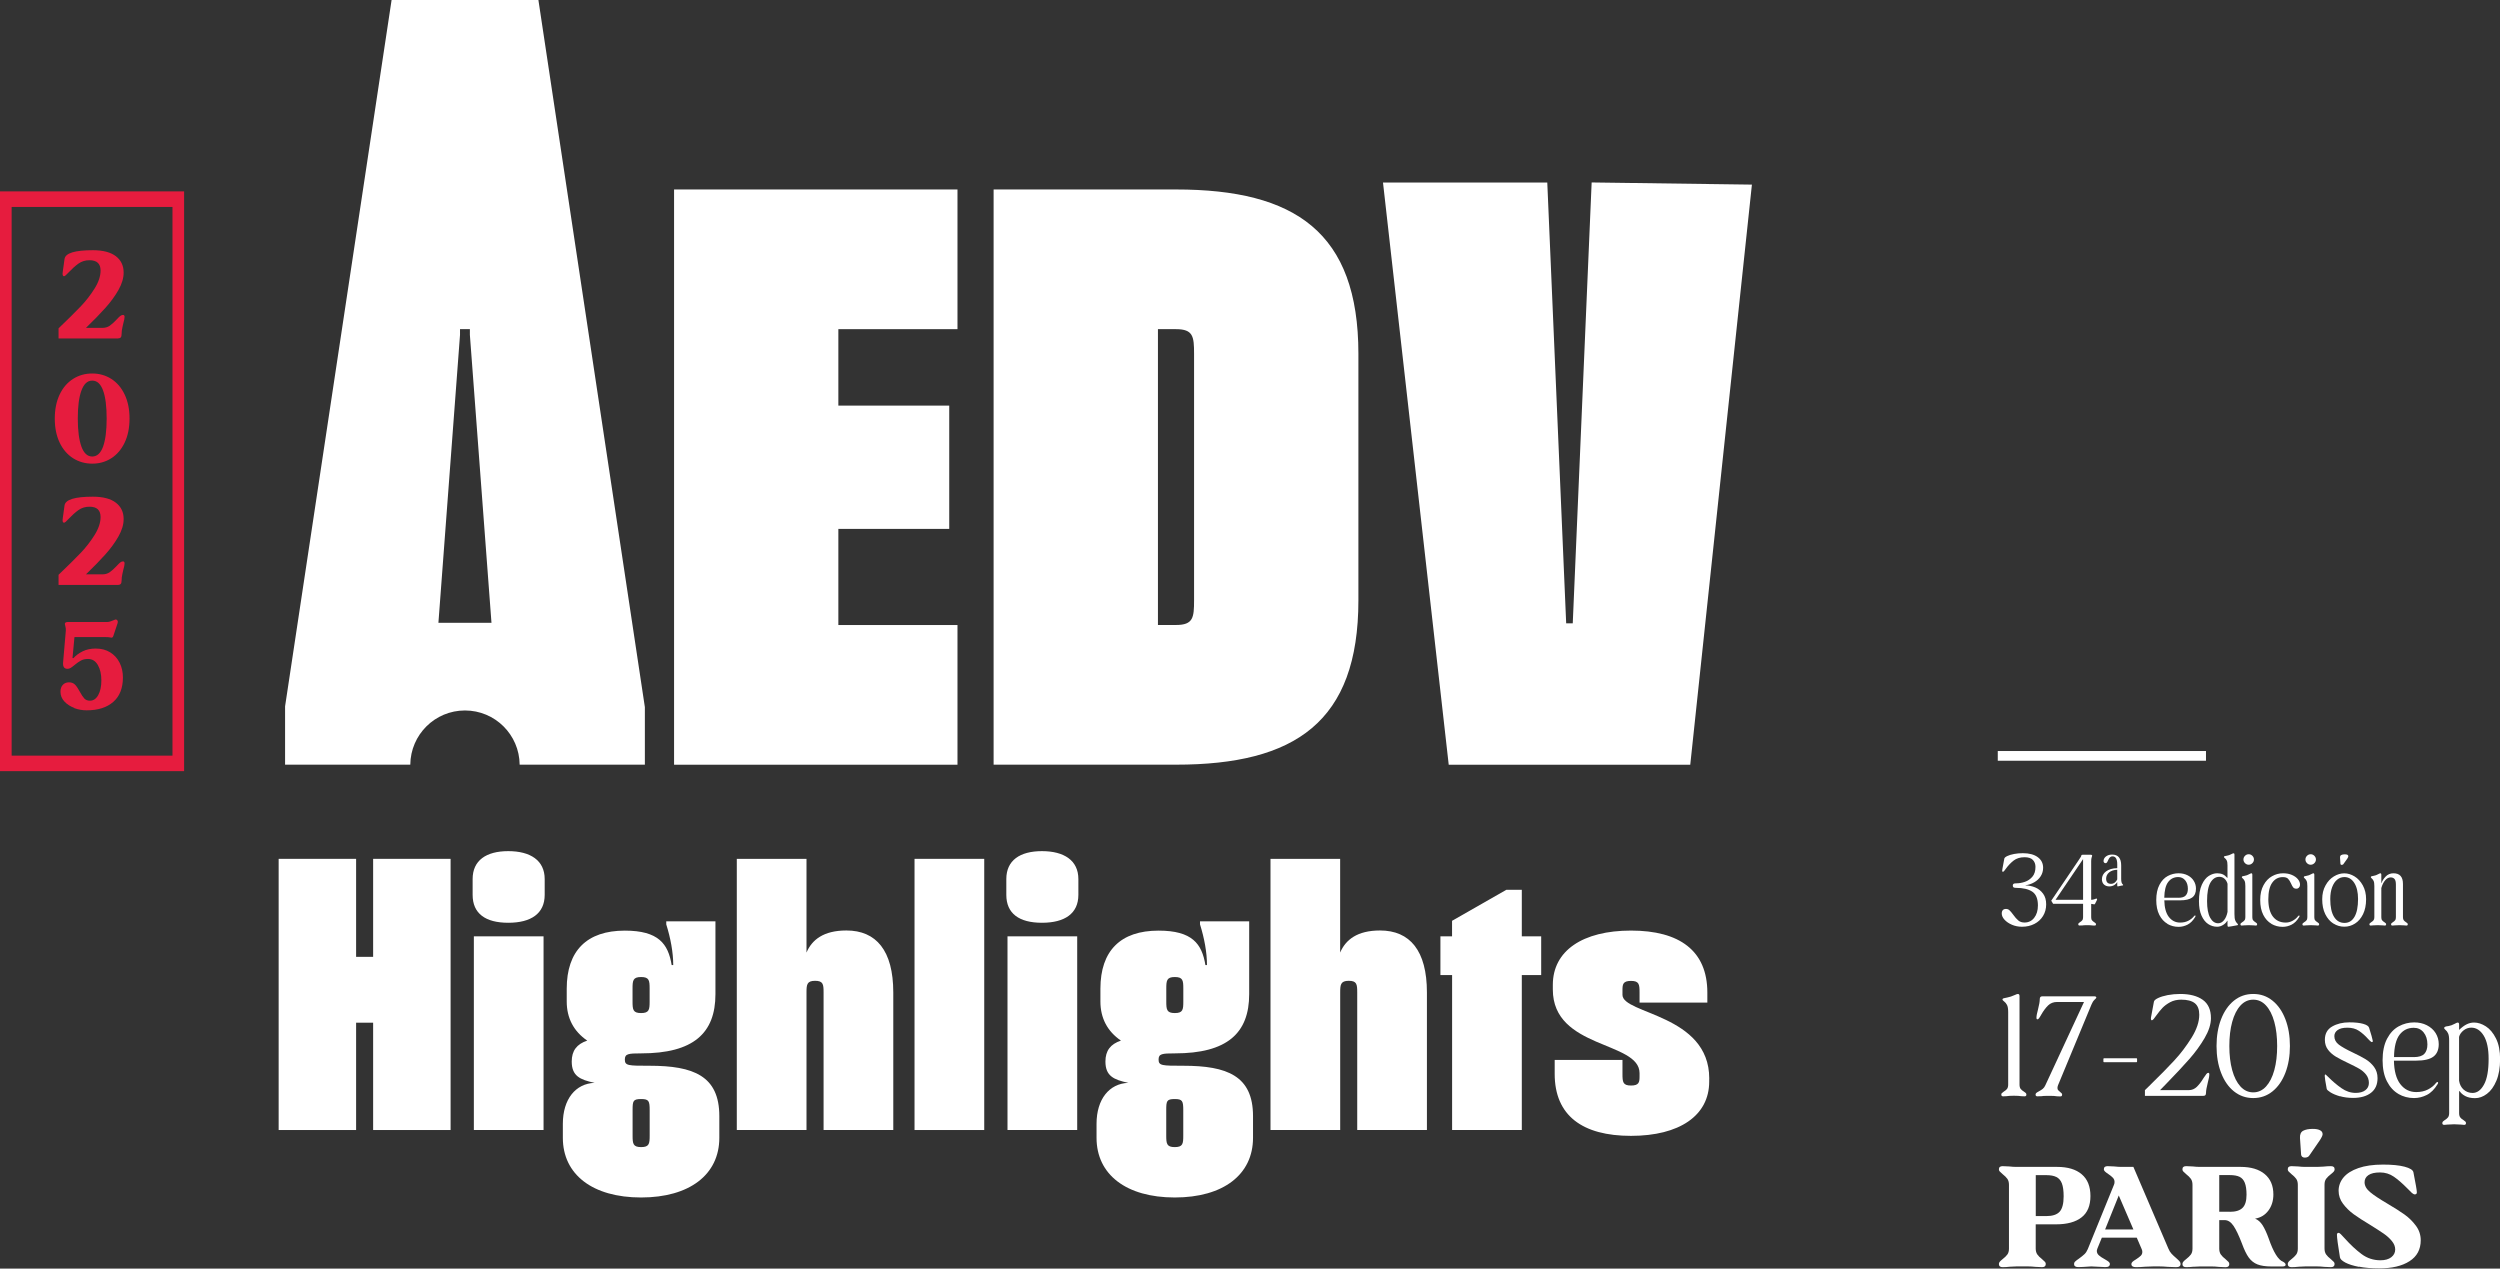 <svg width="471" height="239" viewBox="0 0 471 239" fill="none" xmlns="http://www.w3.org/2000/svg">
<rect x="0" y="0" width="471" height="239" fill="#333333" stroke="none"/>
<g clip-path="url(#clip0_2002_1501)">
<path d="M379.043 174.22C378.461 173.97 377.989 173.647 377.647 173.267C377.295 172.879 377.129 172.49 377.129 172.102C377.129 171.815 377.203 171.602 377.342 171.454C377.48 171.306 377.684 171.242 377.933 171.242C378.183 171.242 378.405 171.325 378.59 171.501C378.775 171.667 379.006 171.945 379.284 172.324C379.616 172.786 379.931 173.156 380.245 173.415C380.55 173.674 380.948 173.804 381.429 173.804C382.169 173.804 382.779 173.508 383.241 172.916C383.704 172.324 383.944 171.547 383.944 170.585C383.944 169.327 383.584 168.457 382.872 167.985C382.16 167.514 381.142 167.273 379.811 167.273C379.579 167.273 379.422 167.236 379.339 167.171C379.256 167.107 379.21 166.986 379.21 166.838C379.21 166.69 379.256 166.579 379.348 166.515C379.441 166.45 379.598 166.422 379.811 166.422C380.375 166.422 380.939 166.33 381.494 166.135C382.049 165.95 382.52 165.617 382.909 165.164C383.297 164.702 383.482 164.091 383.482 163.314C383.482 162.787 383.315 162.352 382.992 162.01C382.659 161.667 382.141 161.501 381.438 161.501C380.597 161.501 379.903 161.714 379.367 162.13C378.83 162.546 378.331 163.074 377.878 163.703C377.776 163.851 377.684 163.98 377.582 164.091C377.49 164.202 377.406 164.248 377.342 164.248C377.249 164.248 377.212 164.174 377.212 164.017C377.212 163.915 377.231 163.786 377.268 163.619L377.61 161.778C377.638 161.612 377.813 161.455 378.146 161.288C378.479 161.122 378.914 160.992 379.441 160.89C379.968 160.789 380.523 160.742 381.105 160.742C382.307 160.742 383.241 160.992 383.917 161.492C384.592 161.991 384.924 162.657 384.924 163.49C384.924 164.082 384.767 164.618 384.462 165.09C384.157 165.562 383.75 165.941 383.241 166.228C382.742 166.515 382.197 166.7 381.614 166.783V166.82C382.243 166.82 382.853 166.949 383.454 167.199C384.046 167.449 384.536 167.847 384.924 168.374C385.313 168.901 385.498 169.576 385.498 170.381C385.498 171.186 385.304 171.935 384.906 172.574C384.508 173.221 383.963 173.721 383.269 174.072C382.576 174.424 381.799 174.599 380.939 174.599C380.255 174.599 379.626 174.47 379.034 174.22H379.043Z" fill="white"/>
<path d="M392.23 174.35L391.796 174.368C391.629 174.368 391.546 174.294 391.546 174.137C391.546 174.054 391.574 173.98 391.62 173.933C391.666 173.887 391.749 173.822 391.87 173.739C392.064 173.628 392.203 173.499 392.304 173.369C392.406 173.24 392.452 173.045 392.452 172.796V170.28H386.811L386.451 169.697L391.639 162.028L391.86 161.686C392.027 161.455 392.11 161.307 392.11 161.233C392.11 161.103 392.193 161.038 392.378 161.038H393.895C394.071 161.038 394.163 161.103 394.163 161.233C394.163 161.27 394.126 161.371 394.071 161.529C394.015 161.686 393.978 161.927 393.978 162.241V169.53C394.219 169.521 394.44 169.475 394.653 169.392C394.857 169.308 394.977 169.271 395.005 169.29C395.069 169.327 395.097 169.382 395.097 169.438C395.097 169.475 395.079 169.53 395.042 169.604L394.736 170.215C394.644 170.381 394.551 170.428 394.45 170.363C394.283 170.326 394.126 170.298 393.978 170.289V172.805C393.978 173.055 394.024 173.249 394.126 173.378C394.228 173.508 394.376 173.637 394.561 173.748C394.672 173.822 394.755 173.887 394.81 173.943C394.866 173.998 394.884 174.063 394.884 174.146C394.884 174.294 394.801 174.377 394.635 174.377L394.2 174.359C393.969 174.322 393.673 174.303 393.294 174.303H393.146C392.767 174.303 392.462 174.322 392.24 174.359L392.23 174.35ZM392.452 169.521V161.853L387.264 169.521H392.452Z" fill="white"/>
<path d="M397.397 167C396.582 167 396 166.515 396 165.647C396 164.462 397.122 163.583 398.889 163.56V162.85C398.889 161.88 398.614 161.338 398.011 161.338C397.101 161.338 397.238 162.624 396.688 162.624C396.455 162.624 396.307 162.444 396.307 162.218C396.307 161.541 396.995 161 397.915 161C399.09 161 399.63 161.711 399.63 163.064V165.556C399.63 166.65 400 166.549 400 166.752C400 166.831 399.894 166.82 399.683 166.853C399.291 166.921 399.132 167 398.995 167C398.921 167 398.889 166.966 398.889 166.82V166.188C398.677 166.538 398.201 167 397.397 167ZM396.794 165.545C396.794 166.244 397.153 166.515 397.725 166.515C398.275 166.515 398.688 166.12 398.889 165.68V163.865C397.63 163.887 396.794 164.586 396.794 165.545Z" fill="white"/>
<path d="M408.349 174.044C407.711 173.674 407.202 173.119 406.814 172.361C406.425 171.602 406.24 170.668 406.24 169.558C406.24 168.448 406.434 167.458 406.841 166.7C407.239 165.941 407.757 165.386 408.395 165.044C409.033 164.702 409.717 164.526 410.448 164.526C411.077 164.526 411.641 164.655 412.14 164.905C412.639 165.155 413.028 165.506 413.305 165.95C413.583 166.394 413.721 166.885 413.721 167.43C413.721 168.189 413.481 168.744 413 169.095C412.519 169.447 411.761 169.623 410.725 169.623H407.757C407.785 171.001 408.062 172.037 408.608 172.749C409.153 173.452 409.856 173.813 410.725 173.813C411.317 173.813 411.835 173.702 412.279 173.471C412.723 173.24 413.074 172.962 413.342 172.62C413.416 172.518 413.49 172.472 413.546 172.472C413.601 172.472 413.638 172.5 413.638 172.564C413.638 172.638 413.61 172.712 413.564 172.777C413.157 173.443 412.686 173.924 412.14 174.202C411.595 174.479 411.03 174.618 410.439 174.618C409.68 174.618 408.987 174.433 408.349 174.072V174.044ZM410.402 169.142C411.049 169.142 411.511 169.003 411.779 168.716C412.057 168.429 412.196 168.013 412.196 167.458C412.196 166.801 412.029 166.265 411.696 165.858C411.363 165.451 410.919 165.238 410.383 165.238C409.597 165.238 408.968 165.543 408.497 166.154C408.025 166.764 407.775 167.763 407.748 169.132H410.402V169.142Z" fill="white"/>
<path d="M419.704 174.535C419.704 174.535 419.658 174.414 419.658 174.294V173.48H419.602C419.464 173.758 419.214 174.017 418.853 174.248C418.493 174.479 418.114 174.599 417.707 174.599C417.106 174.599 416.542 174.433 416.024 174.091C415.506 173.748 415.09 173.221 414.766 172.5C414.442 171.778 414.285 170.881 414.285 169.789C414.285 168.513 414.461 167.486 414.821 166.69C415.182 165.904 415.626 165.34 416.144 165.016C416.671 164.692 417.189 164.526 417.707 164.526C418.114 164.526 418.456 164.591 418.761 164.72C419.057 164.85 419.334 165.072 419.602 165.377H419.658V163.046C419.658 162.62 419.612 162.306 419.519 162.121C419.427 161.936 419.316 161.788 419.186 161.695C419.057 161.603 418.992 161.519 418.992 161.455C418.992 161.381 419.038 161.325 419.131 161.297C419.223 161.27 419.371 161.242 419.556 161.214C419.834 161.168 420.093 161.075 420.333 160.946C420.573 160.816 420.721 160.761 420.786 160.761C420.851 160.761 420.897 160.779 420.925 160.816C420.953 160.853 420.971 160.927 420.971 161.048V172.185C420.971 172.74 421.017 173.138 421.11 173.378C421.202 173.619 421.313 173.795 421.443 173.915C421.572 174.035 421.637 174.128 421.637 174.192C421.637 174.257 421.6 174.294 421.526 174.313C421.452 174.331 421.295 174.359 421.073 174.396L420.37 174.525C420.065 174.572 419.889 174.599 419.843 174.599C419.778 174.599 419.732 174.581 419.704 174.535ZM416.384 172.888C416.773 173.591 417.281 173.943 417.901 173.943C418.326 173.943 418.705 173.748 419.02 173.341C419.334 172.944 419.547 172.426 419.667 171.797V166.515C419.556 166.108 419.362 165.793 419.094 165.553C418.826 165.312 418.502 165.192 418.123 165.192C417.439 165.192 416.884 165.553 416.458 166.265C416.033 166.977 415.811 168.143 415.811 169.762C415.811 171.149 416.005 172.194 416.394 172.897L416.384 172.888Z" fill="white"/>
<path d="M422.192 173.933C422.238 173.887 422.322 173.822 422.442 173.739C422.636 173.628 422.775 173.499 422.876 173.369C422.978 173.24 423.024 173.045 423.024 172.796V166.94C423.024 166.487 422.978 166.163 422.886 165.969C422.793 165.775 422.682 165.617 422.553 165.516C422.423 165.414 422.359 165.321 422.359 165.257C422.359 165.183 422.405 165.127 422.488 165.09C422.571 165.053 422.719 165.025 422.923 164.998C423.2 164.951 423.459 164.859 423.699 164.72C423.94 164.591 424.088 164.526 424.153 164.526C424.217 164.526 424.264 164.544 424.291 164.591C424.319 164.637 424.337 164.711 424.337 164.831V172.805C424.337 173.055 424.384 173.249 424.485 173.378C424.587 173.508 424.735 173.637 424.92 173.748C425.031 173.822 425.114 173.887 425.17 173.943C425.225 173.998 425.244 174.063 425.244 174.146C425.244 174.294 425.16 174.377 424.994 174.377C424.902 174.377 424.763 174.368 424.559 174.34C424.254 174.313 423.958 174.303 423.672 174.303C423.385 174.303 423.089 174.313 422.784 174.34C422.58 174.368 422.433 174.377 422.349 174.377C422.183 174.377 422.1 174.303 422.1 174.146C422.1 174.063 422.127 173.989 422.174 173.943L422.192 173.933ZM422.96 162.62C422.765 162.426 422.664 162.195 422.664 161.926C422.664 161.658 422.765 161.427 422.96 161.233C423.154 161.038 423.385 160.937 423.653 160.937C423.921 160.937 424.153 161.038 424.347 161.233C424.541 161.427 424.643 161.658 424.643 161.926C424.643 162.195 424.541 162.426 424.347 162.62C424.153 162.815 423.921 162.916 423.653 162.916C423.385 162.916 423.154 162.815 422.96 162.62Z" fill="white"/>
<path d="M427.935 174.044C427.297 173.674 426.788 173.119 426.4 172.361C426.011 171.602 425.826 170.668 425.826 169.558C425.826 168.448 426.03 167.532 426.446 166.774C426.853 166.015 427.389 165.451 428.046 165.081C428.702 164.711 429.396 164.526 430.126 164.526C430.755 164.526 431.319 164.628 431.8 164.84C432.29 165.053 432.66 165.321 432.928 165.645C433.196 165.978 433.326 166.32 433.326 166.69C433.326 166.894 433.261 167.07 433.132 167.208C433.002 167.356 432.836 167.43 432.651 167.43C432.383 167.43 432.188 167.356 432.05 167.199C431.92 167.051 431.782 166.811 431.643 166.478C431.467 166.071 431.273 165.765 431.069 165.562C430.866 165.349 430.533 165.247 430.08 165.247C429.257 165.247 428.6 165.59 428.101 166.283C427.602 166.968 427.352 168.013 427.352 169.419C427.352 170.825 427.648 171.963 428.23 172.703C428.813 173.443 429.618 173.813 430.626 173.813C431.079 173.813 431.513 173.702 431.929 173.471C432.346 173.24 432.679 172.962 432.937 172.62C433.039 172.49 433.132 172.453 433.206 172.509C433.233 172.518 433.243 172.546 433.243 172.583C433.243 172.611 433.215 172.675 433.169 172.777C432.762 173.443 432.29 173.924 431.745 174.202C431.199 174.479 430.635 174.618 430.043 174.618C429.285 174.618 428.591 174.433 427.953 174.072L427.935 174.044Z" fill="white"/>
<path d="M433.871 173.933C433.918 173.887 434.001 173.822 434.121 173.739C434.306 173.628 434.454 173.499 434.556 173.369C434.657 173.24 434.704 173.045 434.704 172.796V166.94C434.704 166.487 434.657 166.163 434.565 165.969C434.472 165.775 434.361 165.617 434.232 165.516C434.102 165.405 434.038 165.321 434.038 165.257C434.038 165.183 434.084 165.127 434.167 165.09C434.25 165.053 434.398 165.025 434.602 164.998C434.879 164.951 435.138 164.859 435.379 164.72C435.619 164.591 435.767 164.526 435.832 164.526C435.896 164.526 435.943 164.544 435.97 164.591C435.998 164.637 436.017 164.711 436.017 164.831V172.805C436.017 173.055 436.063 173.249 436.165 173.378C436.266 173.508 436.414 173.637 436.599 173.748C436.71 173.822 436.793 173.887 436.849 173.943C436.904 173.998 436.923 174.063 436.923 174.146C436.923 174.294 436.84 174.377 436.673 174.377C436.581 174.377 436.442 174.368 436.239 174.34C435.933 174.313 435.638 174.303 435.351 174.303C435.064 174.303 434.768 174.313 434.463 174.34C434.26 174.368 434.112 174.377 434.029 174.377C433.862 174.377 433.779 174.303 433.779 174.146C433.779 174.063 433.807 173.989 433.853 173.943L433.871 173.933ZM434.639 162.62C434.445 162.426 434.343 162.195 434.343 161.926C434.343 161.658 434.445 161.427 434.639 161.233C434.833 161.038 435.064 160.937 435.332 160.937C435.601 160.937 435.832 161.038 436.026 161.233C436.22 161.427 436.322 161.658 436.322 161.926C436.322 162.195 436.22 162.426 436.026 162.62C435.832 162.815 435.601 162.916 435.332 162.916C435.064 162.916 434.833 162.815 434.639 162.62Z" fill="white"/>
<path d="M439.605 173.998C438.976 173.6 438.468 173.008 438.079 172.231C437.691 171.445 437.506 170.511 437.506 169.41C437.506 168.429 437.709 167.56 438.125 166.82C438.532 166.071 439.059 165.506 439.698 165.118C440.336 164.729 440.992 164.535 441.658 164.535C442.324 164.535 442.962 164.729 443.6 165.118C444.238 165.506 444.756 166.08 445.163 166.82C445.57 167.569 445.773 168.429 445.773 169.41C445.773 170.511 445.579 171.445 445.2 172.231C444.811 173.018 444.312 173.6 443.683 173.998C443.054 174.396 442.389 174.59 441.667 174.59C440.946 174.59 440.252 174.396 439.624 173.998H439.605ZM439.734 172.731C440.206 173.499 440.863 173.878 441.695 173.878C442.527 173.878 443.128 173.499 443.581 172.74C444.025 171.982 444.257 170.862 444.257 169.373C444.257 168.087 444.016 167.079 443.544 166.339C443.073 165.608 442.453 165.238 441.695 165.238C441.196 165.238 440.733 165.395 440.336 165.719C439.929 166.043 439.614 166.515 439.374 167.144C439.143 167.763 439.022 168.513 439.022 169.373C439.022 170.853 439.263 171.972 439.734 172.731ZM441.001 162.879C441.001 162.879 440.937 162.787 440.937 162.731L440.863 161.575C440.853 161.334 440.927 161.168 441.094 161.085C441.26 161.001 441.482 160.955 441.76 160.955C442.204 160.955 442.426 161.075 442.426 161.316C442.426 161.418 442.361 161.566 442.231 161.769L441.529 162.75C441.455 162.879 441.334 162.944 441.186 162.944C441.112 162.944 441.048 162.926 441.011 162.889L441.001 162.879Z" fill="white"/>
<path d="M446.494 173.933C446.541 173.887 446.624 173.822 446.744 173.739C446.929 173.628 447.077 173.499 447.179 173.369C447.28 173.24 447.327 173.045 447.327 172.796V166.94C447.327 166.487 447.28 166.163 447.188 165.969C447.095 165.775 446.984 165.617 446.855 165.516C446.726 165.405 446.661 165.321 446.661 165.257C446.661 165.183 446.707 165.127 446.79 165.09C446.873 165.053 447.021 165.025 447.225 164.998C447.502 164.951 447.761 164.859 448.002 164.72C448.242 164.591 448.39 164.526 448.455 164.526C448.52 164.526 448.566 164.544 448.593 164.591C448.621 164.637 448.64 164.711 448.64 164.831V166.385H448.677C448.806 165.969 449.065 165.553 449.454 165.146C449.842 164.739 450.341 164.526 450.933 164.526C452.117 164.526 452.718 165.192 452.718 166.533V172.805C452.718 173.055 452.764 173.249 452.866 173.378C452.968 173.508 453.115 173.637 453.3 173.748C453.411 173.822 453.495 173.887 453.55 173.943C453.606 173.998 453.624 174.063 453.624 174.146C453.624 174.294 453.541 174.377 453.374 174.377C453.282 174.377 453.143 174.368 452.94 174.34C452.635 174.313 452.339 174.303 452.052 174.303C451.765 174.303 451.469 174.313 451.164 174.34C450.961 174.368 450.813 174.377 450.73 174.377C450.563 174.377 450.48 174.303 450.48 174.146C450.48 174.063 450.508 173.989 450.554 173.943C450.6 173.896 450.683 173.832 450.804 173.748C450.998 173.637 451.137 173.508 451.238 173.378C451.34 173.249 451.386 173.055 451.386 172.805V166.653C451.386 166.145 451.303 165.802 451.127 165.599C450.952 165.405 450.711 165.303 450.397 165.303C450.018 165.303 449.666 165.488 449.361 165.858C449.047 166.228 448.806 166.709 448.64 167.31V172.805C448.64 173.055 448.686 173.249 448.788 173.378C448.889 173.508 449.037 173.637 449.222 173.748C449.333 173.822 449.417 173.887 449.472 173.943C449.527 173.998 449.546 174.063 449.546 174.146C449.546 174.294 449.463 174.377 449.296 174.377C449.204 174.377 449.065 174.368 448.862 174.34C448.557 174.313 448.261 174.303 447.974 174.303C447.687 174.303 447.391 174.313 447.086 174.34C446.883 174.368 446.735 174.377 446.652 174.377C446.485 174.377 446.402 174.303 446.402 174.146C446.402 174.063 446.43 173.989 446.476 173.943L446.494 173.933Z" fill="white"/>
<path d="M378.017 206.522L377.397 206.55C377.166 206.55 377.046 206.439 377.046 206.226C377.046 206.106 377.083 206.004 377.157 205.93C377.231 205.856 377.342 205.773 377.508 205.662C377.776 205.505 377.98 205.329 378.128 205.144C378.267 204.959 378.341 204.681 378.341 204.33V190.695C378.341 190.057 378.267 189.594 378.109 189.317C377.961 189.039 377.776 188.826 377.573 188.669C377.37 188.521 377.268 188.401 377.268 188.308C377.268 188.197 377.342 188.123 377.481 188.077C377.619 188.031 377.85 187.985 378.174 187.929C378.59 187.855 379.062 187.698 379.617 187.448C379.866 187.328 380.042 187.263 380.153 187.263C380.264 187.263 380.338 187.291 380.393 187.356C380.449 187.42 380.477 187.531 380.477 187.689V204.33C380.477 204.691 380.551 204.959 380.689 205.144C380.828 205.329 381.041 205.505 381.309 205.662C381.466 205.773 381.586 205.856 381.66 205.93C381.734 206.004 381.771 206.097 381.771 206.226C381.771 206.439 381.66 206.55 381.42 206.55L380.8 206.522C380.477 206.467 380.051 206.439 379.515 206.439H379.302C378.766 206.439 378.341 206.467 378.017 206.522Z" fill="white"/>
<path d="M384.471 206.522L383.852 206.55C383.621 206.55 383.5 206.439 383.5 206.226C383.5 206.106 383.547 205.995 383.63 205.921C383.722 205.838 383.88 205.736 384.111 205.616C384.416 205.458 384.666 205.292 384.86 205.135C385.054 204.977 385.221 204.746 385.341 204.469L392.628 188.771H387.569C386.876 188.771 386.302 188.993 385.859 189.428C385.415 189.862 384.98 190.445 384.573 191.157C384.397 191.481 384.25 191.703 384.148 191.842C384.037 191.971 383.944 192.045 383.852 192.045C383.732 192.045 383.667 191.944 383.667 191.749C383.667 191.407 383.769 190.88 383.963 190.168C384.176 189.307 384.287 188.706 384.287 188.345C384.287 188.096 384.324 187.929 384.407 187.837C384.49 187.744 384.619 187.707 384.795 187.707H394.57C394.819 187.707 394.949 187.8 394.949 187.975C394.949 188.012 394.838 188.142 394.597 188.364C394.366 188.586 394.181 188.891 394.033 189.261L387.736 204.45C387.662 204.644 387.625 204.82 387.625 204.959C387.625 205.135 387.662 205.273 387.745 205.375C387.828 205.477 387.949 205.588 388.106 205.708C388.244 205.819 388.355 205.902 388.411 205.976C388.476 206.05 388.503 206.134 388.503 206.245C388.503 206.457 388.392 206.568 388.152 206.568L387.532 206.541C387.209 206.485 386.783 206.457 386.247 206.457H385.738C385.202 206.457 384.777 206.485 384.453 206.541L384.471 206.522Z" fill="white"/>
<path d="M396.281 199.991V199.51C396.281 199.418 396.327 199.372 396.419 199.372H402.495C402.588 199.372 402.625 199.418 402.625 199.51V199.991C402.625 200.084 402.578 200.121 402.495 200.121H396.419C396.327 200.121 396.281 200.075 396.281 199.991Z" fill="white"/>
<path d="M405.149 204.358C406.897 202.665 408.386 201.139 409.625 199.806C410.864 198.474 411.946 197.022 412.908 195.477C413.86 193.933 414.341 192.499 414.341 191.176C414.341 190.177 414.064 189.455 413.499 189.002C412.935 188.558 412.085 188.336 410.938 188.336C410.152 188.336 409.458 188.493 408.857 188.817C408.256 189.141 407.775 189.502 407.396 189.899C407.026 190.297 406.619 190.797 406.194 191.389C406.037 191.62 405.889 191.814 405.75 191.981C405.611 192.147 405.5 192.221 405.417 192.221C405.297 192.221 405.232 192.11 405.232 191.897C405.232 191.759 405.26 191.564 405.315 191.333L405.796 188.734C405.833 188.503 406.083 188.271 406.564 188.04C407.045 187.809 407.646 187.624 408.395 187.476C409.144 187.337 409.93 187.263 410.753 187.263C412.556 187.263 413.971 187.633 414.997 188.364C416.024 189.095 416.542 190.251 416.542 191.823C416.542 192.971 416.135 194.219 415.34 195.588C414.535 196.957 413.573 198.28 412.445 199.557C411.317 200.833 409.856 202.406 408.053 204.256L406.952 205.384H412.334C412.945 205.384 413.453 205.172 413.888 204.755C414.313 204.339 414.739 203.784 415.145 203.109C415.395 202.73 415.58 202.471 415.691 202.332C415.802 202.193 415.931 202.119 416.052 202.119C416.172 202.119 416.237 202.221 416.237 202.415C416.237 202.757 416.135 203.285 415.941 203.997C415.728 204.857 415.617 205.458 415.617 205.819C415.617 206.069 415.58 206.235 415.497 206.328C415.414 206.42 415.284 206.457 415.108 206.457H404.104V205.384L405.149 204.367V204.358Z" fill="white"/>
<path d="M420.879 205.616C419.834 204.774 419.029 203.618 418.456 202.128C417.882 200.648 417.596 198.955 417.596 197.068C417.596 195.181 417.882 193.489 418.456 192.009C419.029 190.528 419.834 189.363 420.879 188.521C421.924 187.679 423.135 187.263 424.513 187.263C425.891 187.263 427.093 187.679 428.138 188.521C429.183 189.363 429.987 190.519 430.561 192.009C431.134 193.489 431.421 195.181 431.421 197.068C431.421 198.955 431.134 200.648 430.561 202.128C429.987 203.608 429.183 204.774 428.138 205.616C427.093 206.457 425.881 206.874 424.513 206.874C423.144 206.874 421.933 206.457 420.879 205.616ZM420.546 201.61C420.906 202.924 421.424 203.951 422.099 204.691C422.774 205.431 423.579 205.801 424.513 205.801C425.447 205.801 426.242 205.431 426.926 204.691C427.601 203.951 428.119 202.924 428.48 201.61C428.841 200.297 429.016 198.78 429.016 197.068C429.016 195.357 428.841 193.84 428.48 192.527C428.119 191.213 427.601 190.186 426.926 189.446C426.251 188.706 425.447 188.336 424.513 188.336C423.579 188.336 422.784 188.706 422.099 189.446C421.424 190.186 420.906 191.213 420.546 192.527C420.185 193.84 420.009 195.357 420.009 197.068C420.009 198.78 420.185 200.297 420.546 201.61Z" fill="white"/>
<path d="M440.863 206.55C440.123 206.337 439.531 206.087 439.078 205.81C438.634 205.532 438.394 205.31 438.357 205.153C438.107 203.83 437.978 203.007 437.978 202.693C437.978 202.517 438.024 202.424 438.107 202.424C438.144 202.424 438.31 202.582 438.616 202.878C439.439 203.701 440.271 204.413 441.122 205.005C441.972 205.606 442.869 205.902 443.813 205.902C444.58 205.902 445.191 205.736 445.634 205.394C446.078 205.051 446.3 204.598 446.3 204.025C446.3 203.451 446.125 202.915 445.782 202.471C445.431 202.027 444.996 201.647 444.469 201.342C443.942 201.037 443.239 200.685 442.37 200.269C441.427 199.825 440.659 199.427 440.077 199.076C439.494 198.724 439.004 198.299 438.606 197.781C438.209 197.263 438.005 196.634 438.005 195.903C438.005 194.756 438.458 193.923 439.374 193.396C440.289 192.869 441.362 192.61 442.611 192.61C443.683 192.61 444.552 192.702 445.209 192.887C445.866 193.072 446.245 193.322 446.337 193.627C446.726 194.858 446.957 195.681 447.031 196.088V196.171C447.031 196.282 446.966 196.328 446.846 196.328C446.772 196.328 446.661 196.245 446.494 196.088C446.328 195.931 446.226 195.82 446.171 195.764C445.616 195.135 445.043 194.626 444.441 194.219C443.84 193.812 443.119 193.618 442.259 193.618C441.399 193.618 440.826 193.766 440.41 194.062C440.003 194.358 439.79 194.737 439.79 195.2C439.79 195.847 440.067 196.375 440.632 196.809C441.196 197.235 442.065 197.725 443.239 198.28C444.257 198.761 445.07 199.187 445.69 199.566C446.309 199.945 446.837 200.426 447.271 201.009C447.706 201.601 447.928 202.304 447.928 203.127C447.928 204.321 447.521 205.246 446.698 205.884C445.875 206.522 444.756 206.846 443.323 206.846C442.416 206.846 441.584 206.735 440.844 206.522L440.863 206.55Z" fill="white"/>
<path d="M451.867 206.097C450.97 205.579 450.239 204.783 449.694 203.71C449.148 202.637 448.88 201.314 448.88 199.742C448.88 198.169 449.157 196.772 449.721 195.699C450.285 194.626 451.016 193.849 451.922 193.359C452.819 192.869 453.79 192.619 454.826 192.619C455.714 192.619 456.518 192.795 457.221 193.156C457.924 193.516 458.479 194.007 458.867 194.626C459.256 195.255 459.459 195.949 459.459 196.717C459.459 197.79 459.117 198.576 458.442 199.076C457.767 199.575 456.694 199.825 455.224 199.825H451.016C451.053 201.768 451.451 203.248 452.218 204.247C452.986 205.246 453.984 205.745 455.214 205.745C456.056 205.745 456.786 205.588 457.415 205.264C458.044 204.94 458.543 204.543 458.913 204.062C459.024 203.923 459.117 203.849 459.209 203.849C459.302 203.849 459.339 203.895 459.339 203.978C459.339 204.089 459.302 204.182 459.228 204.274C458.654 205.218 457.989 205.893 457.221 206.282C456.454 206.67 455.649 206.874 454.807 206.874C453.735 206.874 452.745 206.615 451.848 206.097H451.867ZM454.77 199.159C455.677 199.159 456.333 198.955 456.731 198.558C457.119 198.16 457.323 197.559 457.323 196.772C457.323 195.847 457.082 195.089 456.611 194.506C456.139 193.923 455.52 193.637 454.752 193.637C453.642 193.637 452.755 194.071 452.089 194.932C451.423 195.792 451.062 197.207 451.035 199.15H454.78L454.77 199.159Z" fill="white"/>
<path d="M460.236 211.295C460.31 211.221 460.421 211.138 460.587 211.027C460.856 210.87 461.059 210.694 461.207 210.509C461.346 210.324 461.42 210.047 461.42 209.695V196.06C461.42 195.413 461.355 194.959 461.216 194.682C461.087 194.404 460.93 194.192 460.745 194.044C460.569 193.896 460.476 193.775 460.476 193.683C460.476 193.572 460.541 193.498 460.661 193.442C460.782 193.387 460.994 193.341 461.281 193.313C461.679 193.239 462.039 193.109 462.381 192.924C462.724 192.739 462.936 192.647 463.029 192.647C463.121 192.647 463.186 192.675 463.232 192.739C463.278 192.804 463.297 192.915 463.297 193.072V194.034C463.796 193.553 464.268 193.202 464.721 192.98C465.165 192.758 465.637 192.647 466.117 192.647C466.848 192.647 467.588 192.887 468.337 193.368C469.086 193.849 469.724 194.608 470.242 195.644C470.76 196.68 471.019 197.984 471.019 199.557C471.019 201.129 470.787 202.498 470.325 203.599C469.863 204.709 469.271 205.532 468.54 206.078C467.819 206.624 467.07 206.892 466.302 206.892C465.535 206.892 464.934 206.753 464.444 206.494C463.953 206.226 463.611 205.921 463.408 205.579H463.297V209.704C463.297 210.065 463.371 210.333 463.51 210.518C463.648 210.703 463.861 210.879 464.129 211.036C464.286 211.147 464.407 211.231 464.481 211.305C464.555 211.379 464.592 211.471 464.592 211.601C464.592 211.813 464.481 211.924 464.24 211.924C464.12 211.924 463.907 211.906 463.621 211.869C463.195 211.832 462.77 211.813 462.363 211.813C461.956 211.813 461.531 211.832 461.105 211.869C460.819 211.906 460.615 211.924 460.486 211.924C460.254 211.924 460.134 211.813 460.134 211.601C460.134 211.48 460.171 211.379 460.245 211.305L460.236 211.295ZM464.157 205.292C464.629 205.699 465.193 205.912 465.831 205.912C466.691 205.912 467.412 205.384 467.985 204.33C468.568 203.275 468.855 201.657 468.855 199.483C468.855 197.559 468.54 196.097 467.921 195.098C467.301 194.099 466.515 193.609 465.59 193.609C465.054 193.609 464.564 193.785 464.129 194.127C463.695 194.478 463.408 194.885 463.288 195.348V203.599C463.399 204.311 463.685 204.876 464.157 205.292Z" fill="white"/>
<path d="M378.683 238.648C378.202 238.704 377.739 238.732 377.286 238.732C376.833 238.732 376.593 238.537 376.593 238.14C376.593 237.982 376.648 237.834 376.768 237.696C376.879 237.566 377.055 237.409 377.286 237.224C377.675 236.919 377.98 236.632 378.183 236.354C378.387 236.077 378.489 235.707 378.489 235.244V223.219C378.489 222.756 378.387 222.377 378.183 222.09C377.98 221.804 377.675 221.508 377.286 221.202C377.018 220.971 376.833 220.805 376.741 220.694C376.639 220.583 376.593 220.453 376.593 220.296C376.593 219.907 376.824 219.704 377.286 219.704C377.481 219.704 377.906 219.722 378.544 219.759C379.025 219.815 379.469 219.843 379.885 219.843H387.569C389.567 219.843 391.111 220.305 392.202 221.239C393.294 222.164 393.839 223.533 393.839 225.337C393.839 227.141 393.284 228.482 392.165 229.352C391.047 230.231 389.447 230.665 387.357 230.665H383.528V235.217C383.528 235.679 383.63 236.058 383.834 236.345C384.037 236.632 384.333 236.928 384.731 237.233C384.999 237.464 385.184 237.631 385.276 237.742C385.378 237.853 385.424 237.982 385.424 238.14C385.424 238.528 385.193 238.732 384.731 238.732C384.536 238.732 384.111 238.713 383.473 238.676C382.992 238.621 382.548 238.593 382.132 238.593H379.885C379.654 238.593 379.247 238.611 378.683 238.648ZM385.517 229.111C386.682 229.111 387.514 228.843 388.023 228.297C388.531 227.752 388.79 226.78 388.79 225.393C388.79 224.338 388.679 223.524 388.457 222.951C388.235 222.377 387.893 221.979 387.422 221.748C386.959 221.517 386.33 221.397 385.544 221.397H383.538V229.111H385.517Z" fill="white"/>
<path d="M390.982 237.659C391.12 237.52 391.352 237.335 391.675 237.122C392.119 236.798 392.471 236.521 392.72 236.28C392.97 236.04 393.173 235.725 393.34 235.328L398.269 223.219C398.343 223.062 398.38 222.877 398.38 222.682C398.38 222.377 398.278 222.118 398.084 221.905C397.89 221.693 397.594 221.452 397.196 221.184C396.928 221.008 396.724 220.851 396.576 220.712C396.438 220.573 396.364 220.444 396.364 220.296C396.364 219.907 396.595 219.704 397.057 219.704L398.343 219.759C398.824 219.815 399.267 219.843 399.656 219.843H401.931L408.515 235.217C408.672 235.605 408.875 235.938 409.116 236.197C409.356 236.456 409.652 236.734 410.013 237.039C410.3 237.289 410.503 237.492 410.632 237.64C410.762 237.788 410.817 237.955 410.817 238.14C410.817 238.334 410.753 238.482 410.614 238.584C410.485 238.685 410.272 238.732 409.985 238.732L408.432 238.676C407.84 238.621 407.303 238.593 406.823 238.593H405.62C405.389 238.593 404.899 238.611 404.15 238.648C403.558 238.704 402.985 238.732 402.412 238.732C401.838 238.732 401.552 238.537 401.552 238.14C401.552 238.001 401.625 237.862 401.764 237.723C401.903 237.594 402.116 237.446 402.402 237.279C402.818 237.011 403.114 236.78 403.318 236.586C403.512 236.391 403.614 236.151 403.614 235.864C403.614 235.688 403.577 235.513 403.503 235.355L402.569 233.182H395.985L395.152 235.217C395.078 235.429 395.041 235.587 395.041 235.67C395.041 235.994 395.171 236.271 395.43 236.502C395.689 236.734 396.049 236.974 396.512 237.224C396.854 237.418 397.103 237.585 397.261 237.705C397.418 237.834 397.501 237.973 397.501 238.13C397.501 238.325 397.436 238.473 397.298 238.574C397.159 238.676 396.946 238.722 396.641 238.722C396.354 238.722 395.476 238.676 393.987 238.593C392.739 238.685 391.925 238.722 391.555 238.722C391.019 238.722 390.75 238.528 390.75 238.13C390.75 237.955 390.824 237.788 390.963 237.649L390.982 237.659ZM401.931 231.627L399.175 225.226L396.604 231.627H401.931Z" fill="white"/>
<path d="M413.259 238.648C412.778 238.704 412.316 238.732 411.863 238.732C411.409 238.732 411.169 238.537 411.169 238.14C411.169 237.982 411.224 237.834 411.345 237.696C411.456 237.566 411.631 237.409 411.863 237.224C412.251 236.919 412.556 236.632 412.76 236.354C412.963 236.077 413.065 235.707 413.065 235.244V223.219C413.065 222.756 412.963 222.377 412.76 222.09C412.556 221.804 412.251 221.508 411.863 221.202C411.594 220.971 411.409 220.805 411.317 220.694C411.215 220.583 411.169 220.453 411.169 220.296C411.169 219.907 411.4 219.704 411.863 219.704C412.057 219.704 412.482 219.722 413.12 219.759C413.601 219.815 414.045 219.843 414.461 219.843H422.146C424.078 219.843 425.586 220.296 426.668 221.193C427.759 222.1 428.304 223.376 428.304 225.041C428.304 226.216 427.99 227.234 427.37 228.066C426.742 228.908 425.909 229.417 424.855 229.592C425.41 229.805 425.882 230.231 426.279 230.85C426.668 231.479 427.047 232.284 427.407 233.293C428.314 235.92 429.229 237.39 430.135 237.714C430.459 237.89 430.616 238.084 430.616 238.278C430.616 238.491 430.413 238.602 429.997 238.602H427.935C426.843 238.602 425.974 238.473 425.308 238.214C424.652 237.955 424.097 237.52 423.662 236.919C423.228 236.317 422.802 235.439 422.386 234.292C421.813 232.793 421.286 231.683 420.796 230.952C420.305 230.231 419.751 229.87 419.122 229.87H418.105V235.226C418.105 235.688 418.206 236.068 418.41 236.354C418.613 236.641 418.909 236.937 419.307 237.242C419.575 237.474 419.76 237.64 419.852 237.751C419.954 237.862 420 237.992 420 238.149C420 238.537 419.769 238.741 419.307 238.741C419.112 238.741 418.687 238.722 418.049 238.685C417.568 238.63 417.124 238.602 416.708 238.602H414.461C414.23 238.602 413.823 238.621 413.259 238.658V238.648ZM420.093 228.307C421.184 228.307 421.979 228.066 422.488 227.567C422.996 227.076 423.246 226.253 423.246 225.088C423.246 224.126 423.135 223.376 422.922 222.84C422.71 222.303 422.377 221.933 421.933 221.711C421.489 221.498 420.879 221.387 420.111 221.387H418.105V228.297H420.083L420.093 228.307Z" fill="white"/>
<path d="M433.104 238.648C432.623 238.704 432.161 238.732 431.708 238.732C431.255 238.732 431.014 238.537 431.014 238.14C431.014 237.982 431.07 237.834 431.19 237.696C431.301 237.566 431.477 237.409 431.708 237.224C432.096 236.919 432.401 236.632 432.605 236.354C432.808 236.077 432.91 235.707 432.91 235.244V223.219C432.91 222.756 432.808 222.377 432.605 222.09C432.401 221.804 432.096 221.508 431.708 221.202C431.44 220.971 431.255 220.805 431.162 220.694C431.06 220.583 431.014 220.453 431.014 220.296C431.014 219.907 431.245 219.704 431.708 219.704C431.902 219.704 432.327 219.722 432.965 219.759C433.446 219.815 433.89 219.843 434.306 219.843H436.553C436.785 219.843 437.191 219.824 437.756 219.787C438.236 219.732 438.699 219.704 439.152 219.704C439.605 219.704 439.845 219.898 439.845 220.296C439.845 220.453 439.79 220.601 439.67 220.74C439.55 220.869 439.383 221.027 439.143 221.212C438.754 221.517 438.449 221.804 438.246 222.081C438.042 222.359 437.94 222.729 437.94 223.191V235.217C437.94 235.679 438.042 236.058 438.246 236.345C438.449 236.632 438.745 236.928 439.143 237.233C439.411 237.464 439.596 237.631 439.688 237.742C439.79 237.853 439.836 237.982 439.836 238.14C439.836 238.528 439.605 238.732 439.143 238.732C438.948 238.732 438.523 238.713 437.885 238.676C437.404 238.621 436.96 238.593 436.544 238.593H434.297C434.066 238.593 433.659 238.611 433.095 238.648H433.104ZM433.733 217.937C433.613 217.826 433.548 217.697 433.529 217.539L433.317 214.403C433.28 213.728 433.483 213.266 433.918 213.034C434.353 212.803 434.954 212.683 435.73 212.683C436.322 212.683 436.775 212.766 437.099 212.942C437.423 213.108 437.58 213.358 437.58 213.682C437.58 213.913 437.395 214.32 437.016 214.884L435.139 217.613C434.963 217.937 434.658 218.094 434.232 218.094C434.02 218.094 433.853 218.039 433.733 217.937Z" fill="white"/>
<path d="M444.423 238.676C443.322 238.463 442.462 238.186 441.852 237.862C441.232 237.529 440.899 237.205 440.844 236.882C440.474 234.615 440.28 233.191 440.28 232.617C440.28 232.386 440.391 232.266 440.631 232.266C440.77 232.266 441.149 232.617 441.75 233.311C442.804 234.486 443.859 235.476 444.913 236.262C445.967 237.048 447.151 237.437 448.473 237.437C449.352 237.437 450.027 237.242 450.517 236.863C451.007 236.484 451.257 235.994 451.257 235.402C451.257 234.847 451.044 234.319 450.628 233.811C450.212 233.302 449.694 232.83 449.074 232.405C448.455 231.979 447.613 231.433 446.54 230.767C445.255 229.999 444.219 229.333 443.433 228.76C442.647 228.186 441.981 227.53 441.426 226.79C440.872 226.05 440.594 225.236 440.594 224.338C440.594 223.441 440.899 222.571 441.519 221.831C442.139 221.091 443.073 220.499 444.321 220.065C445.569 219.63 447.114 219.408 448.954 219.408C450.655 219.408 452.006 219.537 453.023 219.806C454.04 220.074 454.595 220.425 454.687 220.851C455.113 223.015 455.335 224.274 455.335 224.625C455.335 224.893 455.205 225.023 454.956 225.023C454.798 225.023 454.613 224.93 454.41 224.755C454.206 224.579 453.901 224.274 453.485 223.839C452.607 222.951 451.784 222.229 451.007 221.693C450.23 221.156 449.361 220.888 448.399 220.888C447.437 220.888 446.707 221.054 446.217 221.387C445.727 221.72 445.486 222.164 445.486 222.738C445.486 223.395 445.838 224.024 446.531 224.597C447.225 225.18 448.307 225.892 449.768 226.753C451.109 227.539 452.191 228.233 453.023 228.825C453.855 229.426 454.567 230.129 455.168 230.943C455.769 231.757 456.065 232.664 456.065 233.663C456.065 235.392 455.362 236.715 453.948 237.612C452.533 238.519 450.628 238.963 448.214 238.963C446.79 238.963 445.523 238.852 444.423 238.639V238.676Z" fill="white"/>
<path d="M415.608 141.493H376.38V143.324H415.608V141.493Z" fill="white"/>
<path d="M180.39 35.697V62.014H157.946V76.417H178.836V99.644H157.946V117.756H180.39V144.073H126.995V35.697H180.39Z" fill="white"/>
<path d="M221.559 35.697C244.003 35.697 255.923 43.745 255.923 66.658V113.103C255.923 136.016 244.003 144.064 221.559 144.064H187.196V35.697H221.559ZM221.559 117.747C224.805 117.747 224.962 116.35 224.962 113.103V66.658C224.962 63.411 224.805 62.014 221.559 62.014H218.156V117.747H221.559Z" fill="white"/>
<path d="M291.507 34.374L295.068 117.433H296.307L299.867 34.374L330.06 34.781L318.445 144.073H272.938L260.556 34.383H291.507V34.374Z" fill="white"/>
<path d="M67.09 161.806V180.27H70.299V161.806H84.891V212.896H70.299V192.674H67.09V212.896H52.498V161.806H67.09Z" fill="white"/>
<path d="M102.619 165.608V168.596C102.619 172.102 100.066 173.85 95.757 173.85C91.448 173.85 89.043 172.102 89.043 168.596V165.608C89.043 162.102 91.596 160.354 95.757 160.354C99.918 160.354 102.619 162.102 102.619 165.608ZM89.275 176.403H102.406V212.896H89.275V176.403Z" fill="white"/>
<path d="M122.39 200.787C130.638 200.787 135.521 202.683 135.521 210.278V214.366C135.521 221.304 129.898 225.606 120.78 225.606C111.662 225.606 106.04 221.295 106.04 214.366V211.739C106.04 207.068 108.444 204.145 112.023 204.006C109.249 203.423 107.714 202.693 107.714 199.991C107.714 197.947 108.666 196.708 110.636 196.051C108.084 194.303 106.771 191.814 106.771 188.678V186.273C106.771 179.123 110.562 175.33 117.71 175.33C124.063 175.33 125.885 177.809 126.542 181.824H126.838C126.838 179.419 126.329 176.718 125.524 174.155V173.573H134.79V187.291C134.79 194.663 130.629 198.456 120.78 198.456C118.376 198.456 117.72 198.53 117.72 199.621C117.72 200.787 118.376 200.787 122.39 200.787ZM122.39 188.669V186.264C122.39 184.728 122.316 184.072 120.78 184.072C119.245 184.072 119.171 184.728 119.171 186.264V188.669C119.171 190.205 119.245 190.861 120.78 190.861C122.316 190.861 122.39 190.205 122.39 188.669ZM120.79 207.059C119.255 207.059 119.181 207.419 119.181 209.177V213.922C119.181 215.458 119.255 216.115 120.79 216.115C122.325 216.115 122.399 215.458 122.399 213.922V209.177C122.399 207.429 122.251 207.059 120.79 207.059Z" fill="white"/>
<path d="M138.813 161.806H151.944V179.465C152.962 177.06 155.153 175.302 159.463 175.302C165.085 175.302 168.294 179.095 168.294 186.976V212.886H155.162V186.976C155.162 185.441 155.088 184.784 153.553 184.784C152.018 184.784 151.944 185.515 151.944 186.976V212.886H138.813V161.797V161.806Z" fill="white"/>
<path d="M172.298 161.806H185.43V212.896H172.298V161.806Z" fill="white"/>
<path d="M203.166 165.608V168.596C203.166 172.102 200.614 173.85 196.304 173.85C191.995 173.85 189.591 172.102 189.591 168.596V165.608C189.591 162.102 192.143 160.354 196.304 160.354C200.466 160.354 203.166 162.102 203.166 165.608ZM189.813 176.403H202.944V212.896H189.813V176.403Z" fill="white"/>
<path d="M222.937 200.787C231.186 200.787 236.069 202.683 236.069 210.278V214.366C236.069 221.304 230.456 225.606 221.328 225.606C212.201 225.606 206.588 221.295 206.588 214.366V211.739C206.588 207.068 208.992 204.145 212.571 204.006C209.797 203.423 208.262 202.693 208.262 199.991C208.262 197.947 209.214 196.708 211.184 196.051C208.632 194.303 207.318 191.814 207.318 188.678V186.273C207.318 179.123 211.11 175.33 218.267 175.33C224.62 175.33 226.442 177.809 227.099 181.824H227.395C227.395 179.419 226.886 176.718 226.082 174.155V173.573H235.347V187.291C235.347 194.663 231.186 198.456 221.338 198.456C218.933 198.456 218.277 198.53 218.277 199.621C218.277 200.787 218.933 200.787 222.947 200.787H222.937ZM222.937 188.669V186.264C222.937 184.728 222.863 184.072 221.338 184.072C219.812 184.072 219.729 184.728 219.729 186.264V188.669C219.729 190.205 219.802 190.861 221.338 190.861C222.873 190.861 222.937 190.205 222.937 188.669ZM221.328 207.059C219.793 207.059 219.719 207.419 219.719 209.177V213.922C219.719 215.458 219.793 216.115 221.328 216.115C222.863 216.115 222.928 215.458 222.928 213.922V209.177C222.928 207.429 222.78 207.059 221.328 207.059Z" fill="white"/>
<path d="M239.352 161.806H252.483V179.465C253.509 177.06 255.692 175.302 260.001 175.302C265.624 175.302 268.832 179.095 268.832 186.976V212.886H255.701V186.976C255.701 185.441 255.627 184.784 254.101 184.784C252.575 184.784 252.492 185.515 252.492 186.976V212.886H239.361V161.797L239.352 161.806Z" fill="white"/>
<path d="M273.567 183.702H271.375V176.403H273.567V173.48L283.786 167.643H286.708V176.403H290.36V183.702H286.708V212.896H273.576V183.702H273.567Z" fill="white"/>
<path d="M322.014 203.192V203.775C322.014 210.195 316.392 213.996 307.274 213.996C298.156 213.996 292.903 210.204 292.903 202.323V199.695H305.674V202.323C305.674 203.858 305.748 204.515 307.283 204.515C308.818 204.515 308.892 203.858 308.892 202.767V202.184C308.892 196.125 292.552 197.66 292.552 186.421V185.543C292.552 179.123 298.165 175.321 307.292 175.321C316.419 175.321 321.663 179.114 321.663 186.995V188.891H308.892V186.995C308.892 185.459 308.818 184.802 307.283 184.802C305.748 184.802 305.674 185.459 305.674 186.551V187.43C305.674 191.083 322.023 191.083 322.023 203.192H322.014Z" fill="white"/>
<path d="M101.435 0H73.776L53.709 133.075V144.064H77.299C77.355 138.412 81.941 133.852 87.601 133.852C93.26 133.852 97.847 138.412 97.903 144.064H121.493V133.223L101.435 0ZM82.598 117.331L86.667 63.096V62.014H88.526V63.096L92.594 117.331H82.598Z" fill="white"/>
<path d="M34.687 145.285H0V36.058H34.687V145.285ZM2.192 142.362H32.495V38.99H2.192V142.362Z" fill="#E61C3E"/>
<path d="M15.12 57.824C16.137 56.76 17.034 55.613 17.801 54.392C18.569 53.171 18.948 52.033 18.948 50.978C18.948 49.674 18.255 49.027 16.858 49.027C16.072 49.027 15.379 49.239 14.777 49.665C14.186 50.09 13.566 50.645 12.928 51.321C12.743 51.524 12.576 51.691 12.419 51.829C12.262 51.968 12.151 52.042 12.068 52.042C11.883 52.042 11.79 51.876 11.79 51.552C11.79 51.478 11.809 51.33 11.837 51.108L12.16 48.786C12.318 47.685 14.093 47.139 17.496 47.139C19.401 47.139 20.844 47.519 21.824 48.268C22.804 49.017 23.294 50.044 23.294 51.348C23.294 52.384 22.971 53.476 22.323 54.623C21.676 55.77 20.853 56.889 19.873 57.99C18.893 59.091 17.663 60.349 16.192 61.773H19.281C19.817 61.773 20.289 61.635 20.677 61.367C21.066 61.098 21.491 60.71 21.953 60.219C22.231 59.914 22.462 59.683 22.638 59.544C22.814 59.405 22.989 59.331 23.165 59.331C23.368 59.331 23.47 59.452 23.47 59.701C23.47 59.951 23.396 60.349 23.239 60.886C23.22 60.959 23.165 61.218 23.063 61.663C22.961 62.106 22.915 62.514 22.915 62.883C22.915 63.207 22.86 63.439 22.749 63.568C22.638 63.698 22.453 63.762 22.194 63.762H11.032V61.857C12.734 60.229 14.093 58.887 15.12 57.814V57.824Z" fill="#E61C3E"/>
<path d="M13.77 86.333C12.697 85.648 11.846 84.668 11.236 83.382C10.626 82.096 10.32 80.589 10.32 78.859C10.32 77.129 10.626 75.621 11.236 74.335C11.846 73.05 12.688 72.069 13.77 71.385C14.842 70.7 16.044 70.367 17.376 70.367C18.708 70.367 19.91 70.709 20.973 71.385C22.037 72.069 22.878 73.05 23.489 74.335C24.099 75.621 24.404 77.129 24.404 78.859C24.404 80.589 24.099 82.106 23.489 83.382C22.878 84.668 22.037 85.648 20.973 86.333C19.901 87.018 18.708 87.351 17.376 87.351C16.044 87.351 14.842 87.008 13.77 86.333ZM15.342 84.141C15.795 85.389 16.479 86.009 17.376 86.009C18.273 86.009 18.967 85.389 19.42 84.15C19.864 82.91 20.095 81.144 20.095 78.859C20.095 76.574 19.873 74.807 19.42 73.568C18.967 72.328 18.292 71.708 17.376 71.708C16.461 71.708 15.804 72.328 15.342 73.577C14.879 74.826 14.657 76.583 14.657 78.859C14.657 81.134 14.889 82.892 15.342 84.141Z" fill="#E61C3E"/>
<path d="M15.12 104.26C16.137 103.196 17.034 102.049 17.801 100.828C18.569 99.607 18.948 98.469 18.948 97.415C18.948 96.111 18.255 95.463 16.858 95.463C16.072 95.463 15.379 95.676 14.777 96.101C14.186 96.527 13.566 97.082 12.928 97.757C12.743 97.961 12.576 98.127 12.419 98.266C12.262 98.405 12.151 98.479 12.068 98.479C11.883 98.479 11.79 98.312 11.79 97.988C11.79 97.914 11.809 97.766 11.837 97.544L12.16 95.223C12.318 94.122 14.093 93.576 17.496 93.576C19.401 93.576 20.844 93.955 21.824 94.705C22.804 95.454 23.294 96.481 23.294 97.785C23.294 98.821 22.971 99.912 22.323 101.06C21.676 102.207 20.853 103.326 19.873 104.427C18.893 105.527 17.663 106.785 16.192 108.21H19.281C19.817 108.21 20.289 108.071 20.677 107.803C21.066 107.535 21.491 107.146 21.953 106.656C22.231 106.351 22.462 106.119 22.638 105.981C22.814 105.842 22.989 105.768 23.165 105.768C23.368 105.768 23.47 105.888 23.47 106.138C23.47 106.388 23.396 106.785 23.239 107.322C23.22 107.396 23.165 107.655 23.063 108.099C22.961 108.543 22.915 108.95 22.915 109.32C22.915 109.644 22.86 109.875 22.749 110.005C22.638 110.134 22.453 110.199 22.194 110.199H11.032V108.293C12.734 106.665 14.093 105.324 15.12 104.251V104.26Z" fill="#E61C3E"/>
<path d="M13.973 133.362C13.215 133.075 12.595 132.668 12.114 132.141C11.633 131.613 11.393 131.003 11.393 130.309C11.393 129.772 11.541 129.338 11.837 129.023C12.133 128.709 12.521 128.551 12.993 128.551C13.464 128.551 13.853 128.699 14.14 128.995C14.426 129.291 14.722 129.726 15.037 130.318C15.342 130.892 15.628 131.317 15.887 131.595C16.146 131.872 16.498 132.011 16.942 132.011C17.589 132.011 18.116 131.66 18.504 130.957C18.902 130.253 19.096 129.319 19.096 128.163C19.096 127.007 18.874 126.045 18.43 125.286C17.986 124.528 17.376 124.148 16.581 124.148C16.072 124.148 15.638 124.241 15.268 124.435C14.907 124.629 14.5 124.907 14.047 125.286C13.751 125.536 13.511 125.712 13.316 125.832C13.122 125.952 12.928 126.008 12.725 126.008C12.087 126.008 11.809 125.591 11.892 124.75L12.401 118.811C12.419 118.533 12.392 118.265 12.318 118.006C12.244 117.747 12.216 117.599 12.216 117.553C12.216 117.303 12.419 117.183 12.817 117.183H20.197C20.52 117.183 20.918 117.072 21.38 116.859C21.427 116.841 21.51 116.813 21.621 116.757C21.741 116.702 21.824 116.693 21.889 116.72C22.092 116.794 22.194 116.942 22.194 117.164C22.194 117.257 22.166 117.377 22.12 117.516L21.353 119.81C21.26 120.087 21.103 120.189 20.89 120.115C20.64 120.05 20.289 120.023 19.827 120.023H14.029L13.659 123.973L13.825 124C14.306 123.473 14.898 123.038 15.601 122.696C16.303 122.354 17.117 122.187 18.051 122.187C19.087 122.187 19.993 122.428 20.752 122.899C21.519 123.371 22.111 124.019 22.527 124.842C22.943 125.665 23.156 126.59 23.156 127.626C23.156 129.643 22.555 131.179 21.343 132.233C20.132 133.297 18.467 133.824 16.331 133.824C15.508 133.824 14.722 133.685 13.964 133.399L13.973 133.362Z" fill="#E61C3E"/>
</g>
<defs>
<clipPath id="clip0_2002_1501">
<rect width="471" height="239" fill="white"/>
</clipPath>
</defs>
</svg>
